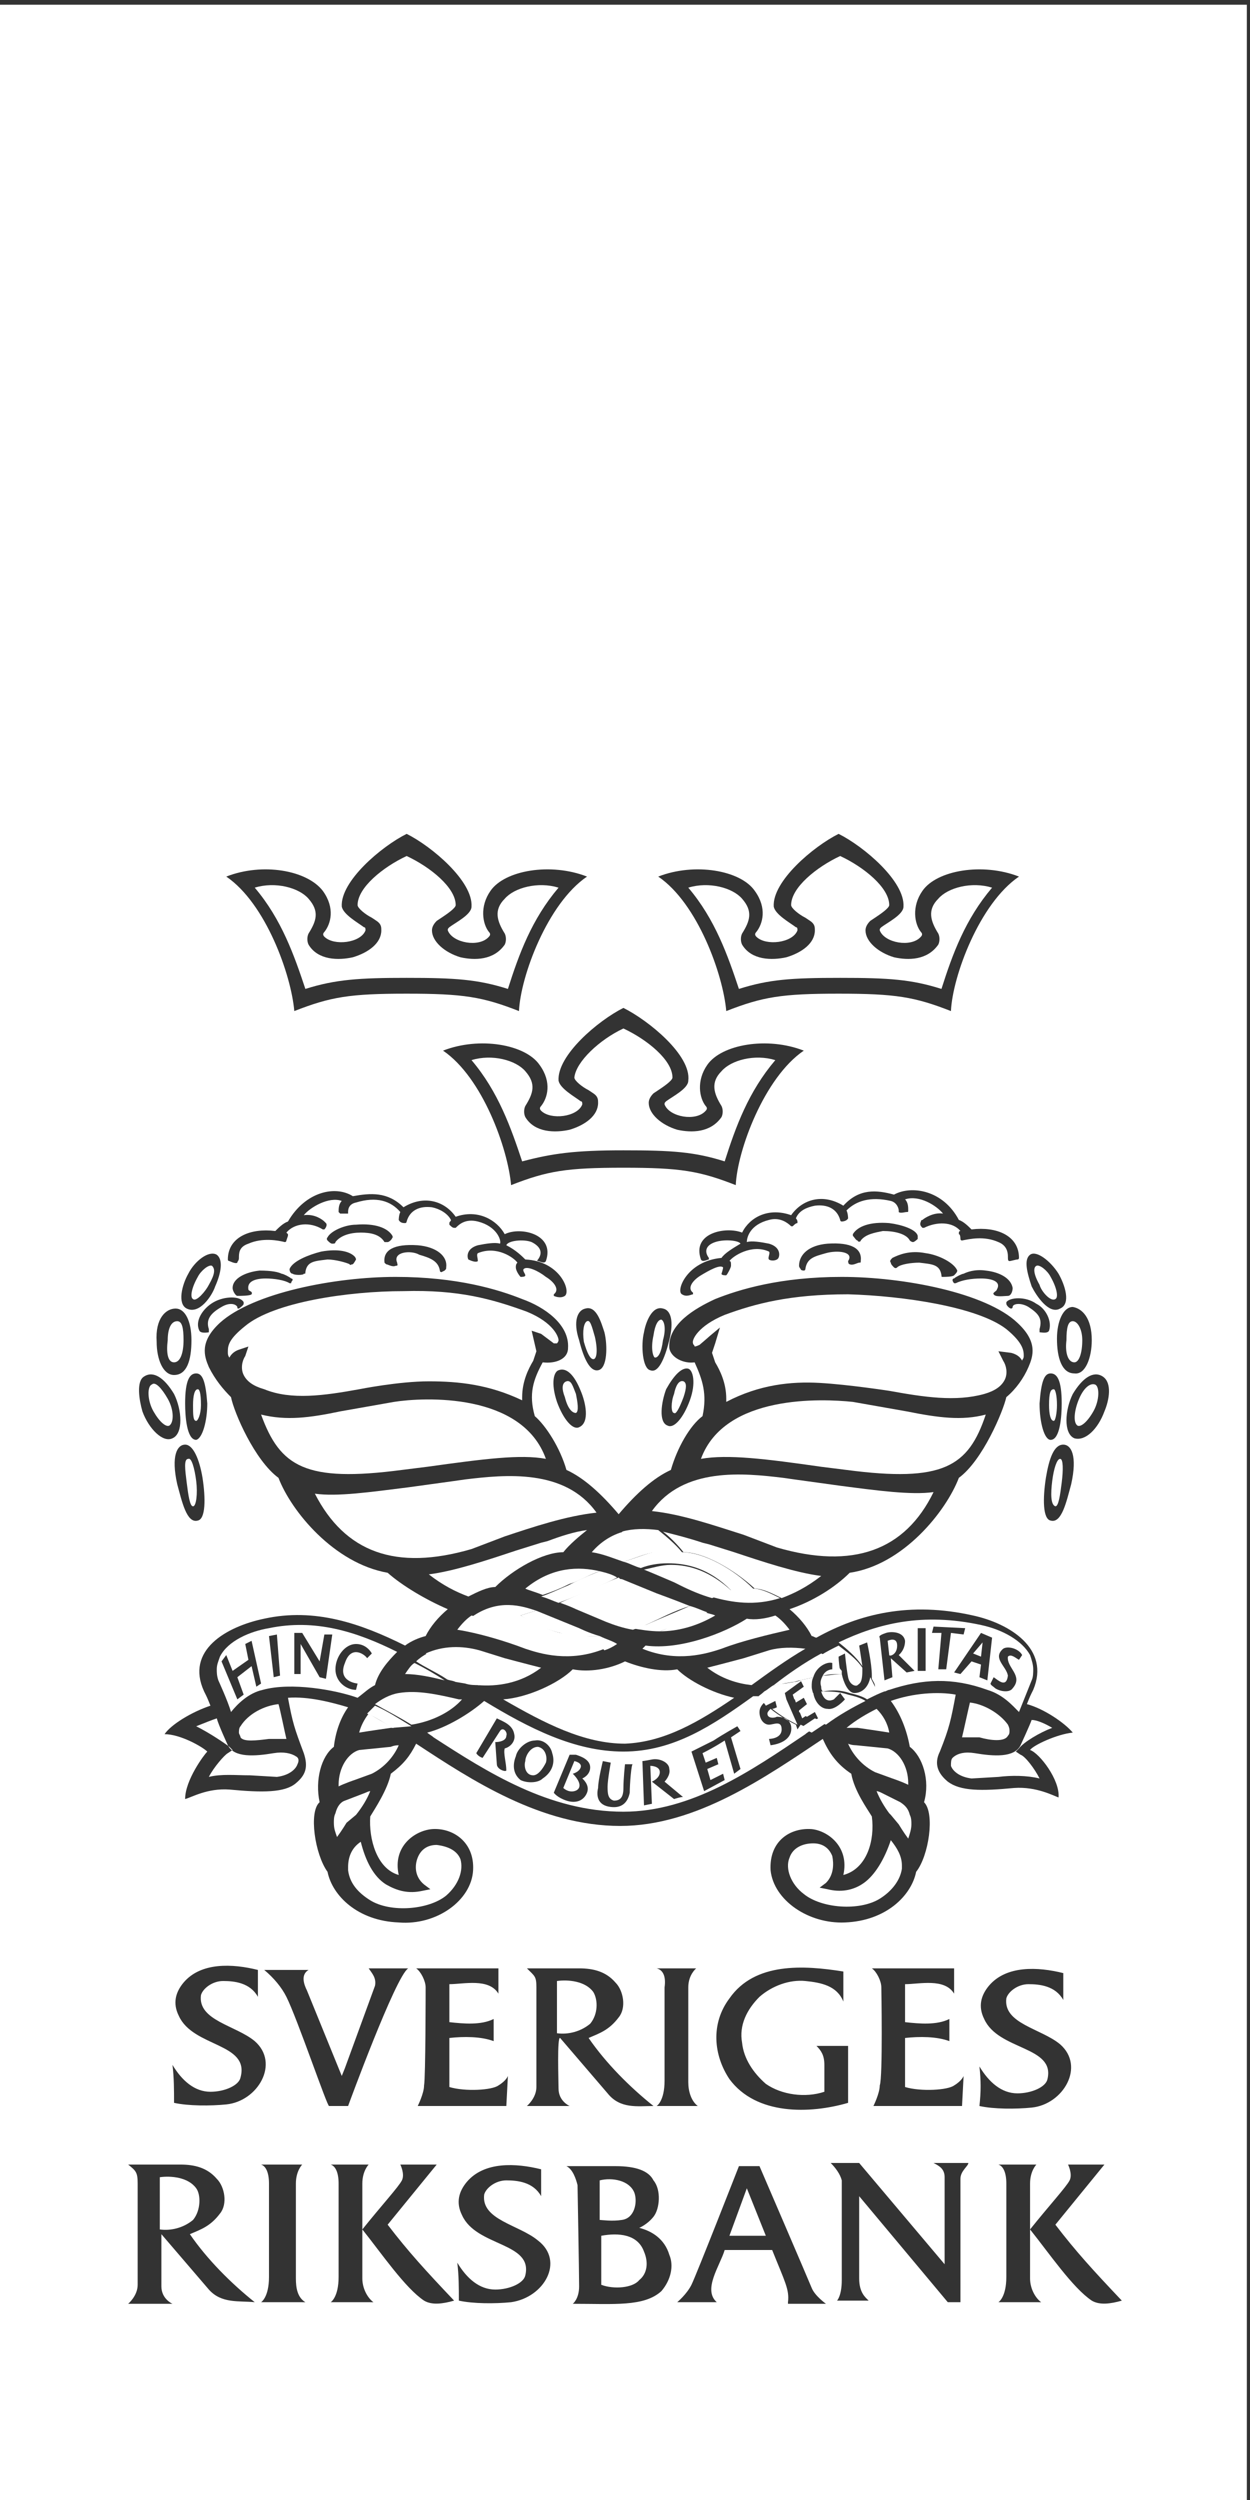 <svg version="1.1" id="Layer_1" xmlns:x="ns_extend;" xmlns:i="ns_ai;" xmlns:graph="ns_graphs;" xmlns="http://www.w3.org/2000/svg" xmlns:xlink="http://www.w3.org/1999/xlink" x="0px" y="0px" viewBox="0 0 79 158" style="enable-background:new 0 0 79 158;" xml:space="preserve">
 <rect x="0" y="0" width="79" height="158" fill="#333333" stroke="none"/>
 <style type="text/css">
  .st0{fill:#FFFFFF;}
 </style>
 <g>
  <path class="st0" d="M10.7,90.1c0.3-0.2,0.3-1-0.1-1.7c-0.4-0.7-0.8-1.1-1-0.9c-0.3,0.1-0.3,1,0.1,1.7
		C10.1,89.9,10.5,90.2,10.7,90.1z">
  </path>
  <path class="st0" d="M11,86.1c0.4,0,0.6-0.6,0.6-1.4c0-0.8-0.1-1.2-0.4-1.2c-0.4,0-0.6,0.5-0.6,1.2C10.5,85.5,10.6,86.1,11,86.1z">
  </path>
  <path class="st0" d="M37.5,85.9c0.2,0,0.3-0.5,0.1-1.4c-0.2-0.7-0.3-1.1-0.5-1c-0.2,0.1-0.3,0.6-0.2,1.3
		C37.1,85.5,37.3,85.9,37.5,85.9z">
  </path>
  <path class="st0" d="M66.7,95.2c0.2,0,0.3-0.7,0.4-1.5c0.1-0.8,0.1-1.5-0.1-1.5c-0.2,0-0.4,0.6-0.5,1.4
		C66.4,94.4,66.4,95.1,66.7,95.2z">
  </path>
  <path class="st0" d="M66.3,88.8c0,0.6,0.1,1,0.3,1c0.1,0,0.2-0.5,0.2-1c0-0.6-0.1-1-0.2-1C66.4,87.8,66.3,88,66.3,88.8z">
  </path>
  <path class="st0" d="M12.4,138.3c-0.5-0.7-1.6-0.8-2.3-0.7l0,3.3c0.7,0.1,1.5-0.1,2.1-0.6C12.7,139.7,12.7,138.7,12.4,138.3z">
  </path>
  <path class="st0" d="M13.2,81.2c0.4-0.7,0.4-1,0.2-1.2c-0.2-0.1-0.7,0.3-0.9,0.7c-0.4,0.7-0.5,1.3-0.3,1.4
		C12.4,82.3,13,81.6,13.2,81.2z">
  </path>
  <path class="st0" d="M37.5,125.9c-0.5-0.7-1.6-0.8-2.3-0.7l0,3.3c0.7,0.1,1.5-0.1,2.1-0.6C37.8,127.3,37.8,126.4,37.5,125.9z">
  </path>
  <path class="st0" d="M35.7,88.3c0.2,0.8,0.5,1,0.7,1c0.2-0.1,0.1-0.7,0-1.2c-0.2-0.5-0.3-0.9-0.6-0.8
		C35.5,87.4,35.5,87.8,35.7,88.3z">
  </path>
  <path class="st0" d="M12.2,88.8c0,0.6,0,1,0.2,1c0.1,0,0.3-0.4,0.3-1c0-0.8-0.1-1-0.2-1C12.3,87.8,12.2,88.2,12.2,88.8z">
  </path>
  <path class="st0" d="M67.9,86.1c0.3,0,0.5-0.6,0.5-1.4c0-0.7-0.3-1.2-0.6-1.2c-0.3,0-0.4,0.4-0.4,1.2
		C67.3,85.5,67.5,86.1,67.9,86.1z">
  </path>
  <path class="st0" d="M11.8,93.7c0.1,0.8,0.2,1.5,0.4,1.5c0.2,0,0.3-0.8,0.2-1.6c-0.1-0.8-0.3-1.5-0.5-1.4
		C11.6,92.2,11.7,92.9,11.8,93.7z">
  </path>
  <path class="st0" d="M41.8,83.4c-0.2,0-0.4,0.3-0.5,1c-0.2,0.9,0,1.4,0.1,1.4c0.2,0,0.4-0.3,0.5-1.1C42.1,84,42,83.5,41.8,83.4z">
  </path>
  <path class="st0" d="M66.7,82.1c0.2-0.1,0.1-0.7-0.3-1.4c-0.2-0.4-0.7-0.8-0.9-0.7c-0.2,0.1-0.2,0.5,0.2,1.2
		C65.8,81.6,66.4,82.3,66.7,82.1z">
  </path>
  <path class="st0" d="M0,0.3V158h78.8V0.3H0z M69.7,87c0.6,0.4,0.4,1.5,0.1,2.2c-0.4,1.1-1.2,1.9-1.9,1.7c-0.7-0.3-0.6-1.8-0.1-2.8
		C68.4,87.1,69.1,86.6,69.7,87z M66.9,113.6c-0.3-0.1-1.4-0.7-2.8-0.6c-2.1,0.2-3.4,0.2-4.2-0.4c-0.6-0.5-0.9-1.1-0.5-1.9
		c0.6-1.5,0.7-2,1-3.6c-1.1-0.2-2.7-0.1-4.1,0.4c0.6,0.8,1,1.8,1.2,2.9c0.8,0.6,1.3,2.1,0.9,3.5c0.7,0.7,0.3,3.4-0.5,4.4
		c-0.3,1.5-1.9,3.1-4.5,3.2c-2.3,0.1-4.5-1.4-4.7-3.3c-0.1-1.9,1.3-2.7,2.6-2.6c1,0.1,2.4,1.1,2,2.9c1.5-0.4,2-2.2,1.8-3.7
		c-0.3-0.5-1.1-1.6-1.3-2.7c-0.9-0.6-1.4-1.3-1.8-2.2c-3.6,2.4-8,5.5-12.8,5.5c-5,0-9.4-2.9-12.9-5.2c-0.4,0.8-0.8,1.3-1.6,1.9
		c-0.2,1-1,2.2-1.3,2.7c-0.1,1.4,0.4,3.3,1.8,3.7c-0.4-1.8,1-2.8,2.1-2.9c1.3-0.1,2.7,0.8,2.6,2.6c-0.1,1.9-2.3,3.5-4.7,3.3
		c-2.6-0.1-4.2-1.7-4.5-3.2c-0.8-1.1-1.2-3.8-0.5-4.4c-0.3-1.4,0.1-2.9,0.9-3.5c0.1-0.9,0.4-1.8,0.9-2.5c-1-0.3-2.5-0.7-3.8-0.6
		c0.3,1.6,0.4,1.9,1,3.5c0.3,0.9,0.1,1.4-0.5,1.9c-0.7,0.6-2.1,0.6-4.2,0.4c-1.4-0.1-2.4,0.5-2.8,0.6c0-1.2,1.2-2.8,1.4-3
		c-0.3-0.3-1.7-1.1-2.7-1.1c0.4-0.6,1.7-1.4,2.9-1.8c-0.2-0.5-0.2-0.5-0.4-0.9c-1.2-2.6,1.4-4.1,3.8-4.6c3.2-0.7,6.1,0.3,8.9,1.7
		c0.4-0.3,0.9-0.5,1.3-0.6c0.3-0.6,0.8-1.2,1.4-1.7c-1.4-0.6-2.9-1.5-3.8-2.3c-3.4-0.6-6.1-3.9-6.9-6c-1.5-1.1-2.8-4.1-3-5.1
		c-0.5-0.5-1-1.1-1.4-1.9c-0.3-0.7-0.6-1.6,0.7-2.8c2.1-1.9,7.3-2.9,11.1-2.9c3.9,0,6.5,0.8,8,1.4c1.4,0.5,3,1.6,2.9,3.1
		c0,0.7-0.8,1-1.6,0.9c-0.6,1.1-0.9,2-0.5,3.4c0.7,0.6,1.6,2,2,3.4c1.1,0.5,2.2,1.5,3.3,2.8c1.1-1.3,2.2-2.3,3.3-2.8
		c0.4-1.4,1.2-2.8,2-3.4c0.3-1.4,0-2.3-0.5-3.4c-0.7,0.1-1.5-0.3-1.6-0.9c-0.1-1.5,1.6-2.5,2.9-3.1c1.5-0.6,4.1-1.4,8-1.4
		c3.9,0,9.1,1,11.1,2.9c1.3,1.2,1,2.1,0.7,2.8c-0.3,0.7-0.8,1.4-1.4,1.9c-0.2,0.9-1.5,4-3,5.1c-0.8,2.1-3.5,5.5-6.9,6
		c-0.9,0.9-2.3,1.8-3.8,2.3c0.6,0.5,1.1,1.1,1.4,1.7c0.1,0,0.2,0.1,0.3,0.1c2.7-1.5,5.9-2.3,9.9-1.4c2.3,0.5,4.9,2.1,3.8,4.7
		c-0.2,0.4-0.2,0.4-0.4,0.9c1.1,0.3,2.4,1.2,2.9,1.8c-1,0.1-2.5,0.8-2.7,1.1C65.7,110.8,67,112.5,66.9,113.6z M55.7,125.6
		c0-0.4-0.3-1-0.6-1.2h5.2l0,1.6c-0.6-1-2.2-0.6-3.1-0.6v2.4c0.9,0.1,2,0.2,2.8-0.2l0,1.4c-0.8-0.3-1.9-0.3-2.8-0.2l0,3.1
		c1,0.3,2.7,0.2,3.1-0.1c0.5-0.3,0.6-0.6,0.6-0.6l-0.1,1.9h-5.6c0,0,0.4-0.8,0.4-1.3C55.8,131.3,55.7,125.6,55.7,125.6z M46.9,129.1
		c0.1,1,0.7,1.9,1.5,2.6c1,0.7,2.5,0.9,3.7,0.5l0-1.7c0-0.6-0.2-0.9-0.5-1.2h2v3.6c-2.4,0.7-5.8,0.8-7.5-1.5c-1-1.5-1.2-3.5,0-5.1
		c1.6-2.3,4.7-2.1,7.2-1.7v1.9c-0.4-1-1.4-1.2-2.4-1.3c-1-0.1-2.1,0.3-2.9,1C47.2,127,46.7,128,46.9,129.1z M41.5,124.4
		c0,0,2.5,0,2.5,0c0,0-0.5,0.4-0.5,1.2v6c0,0.6,0.2,1.2,0.6,1.5h-2.6c0,0,0.5-0.3,0.5-1.6c0-1,0-5.4,0-5.9
		C42.1,124.9,41.9,124.5,41.5,124.4z M35.3,132c0,0.8,0.7,1.1,0.7,1.1h-2.7c0,0,0.6-0.5,0.6-1.2v-6.3c0-0.7-0.1-0.7-0.6-1.2h3.3
		c0.9,0,1.7,0.2,2.3,0.9c0.5,0.5,0.7,1.6,0.2,2.2c-0.6,0.8-1.2,1-1.9,1.3c1.1,1.6,2.6,3.1,4.1,4.3c-1,0-2.1,0.2-2.9-0.8l-3-3.5
		C35.2,128.7,35.3,131.5,35.3,132z M26.9,125.6c0-0.4-0.3-1-0.6-1.2h5.2l0,1.6c-0.6-1-2.2-0.6-3.1-0.6v2.4c0.9,0.1,2,0.2,2.8-0.2
		l0,1.4c-0.8-0.3-1.9-0.3-2.8-0.2l0,3.1c1,0.3,2.7,0.2,3.1-0.1c0.5-0.3,0.6-0.6,0.6-0.6l-0.1,1.9h-5.6c0,0,0.4-0.8,0.4-1.3
		C26.9,131.3,26.9,125.6,26.9,125.6z M11.3,127.4c-0.4-0.8-0.2-1.5,0.3-2.1c1.1-1.3,3.1-1.2,4.7-0.8v1.7c-0.5-0.9-1.5-1-2.2-1
		c-0.7,0-1.3,0.5-1.4,0.9c-0.2,1.6,2.2,1.9,3.4,2.9c1.6,1.4,0.2,3.8-1.8,4c-1,0.1-2.4,0.1-3.3-0.1c0-0.8,0-1.6-0.1-2.4
		c0.6,1,1.4,1.7,2.4,1.7c0.9,0,1.8-0.4,1.9-0.9C15.8,129.1,12.2,129.4,11.3,127.4z M33.6,78.5c-0.5-0.2-1.5-0.1-1.6,0.2
		c0.6,0.3,1,0.7,1.2,0.9c2.2,0.1,2.9,2,2.5,2.3c-0.3,0.2-0.7,0-0.7,0c0,0,0-0.1,0-0.1c0.4-0.3,0-0.8-0.5-1.1
		c-0.5-0.4-1.2-0.7-1.4-0.5c-0.1,0.1,0.1,0.3,0.1,0.4c0,0.1-0.2,0.1-0.3,0.1c-0.1-0.1-0.3-0.4-0.3-0.6c0-0.1,0-0.2,0.1-0.3
		c-0.2-0.3-1.3-1.1-2.5-0.6c-0.1,0.1,0,0.3,0,0.5c-0.1,0.1-0.4,0-0.6-0.1c-0.1-0.2-0.1-0.7,0.6-0.9c0.5-0.1,1.1-0.2,1.4-0.1
		c0.1-0.2-0.2-1.1-1.4-1.4c-0.8-0.2-1.2,0.2-1.4,0.4c0,0-0.1,0-0.1,0c-0.1,0-0.2-0.1-0.3-0.2c0,0,0-0.1,0-0.1c0-0.1,0.1-0.1,0.1-0.2
		c-0.2-0.4-0.7-0.7-1.2-0.8c-0.8-0.1-1.4,0.2-1.6,0.9c0,0,0,0.1-0.1,0.1c-0.1,0-0.3,0-0.4-0.2c0,0,0-0.3,0.1-0.5
		c-0.6-0.7-1.5-1-2.8-0.6c-0.5,0.1-0.5,0.5-0.5,0.6c0,0,0,0.1,0,0.1c-0.1,0-0.4,0-0.5,0c0,0-0.1-0.1-0.1-0.1c0-0.2,0-0.5,0.2-0.7
		c-0.8-0.3-2,0.4-2.4,0.9c0.7-0.1,1.2,0.3,1.3,0.4c0,0,0.1,0.1,0.1,0.1c0.1,0.1,0,0.3-0.1,0.4c0,0-0.1,0-0.1,0
		c-0.8-0.5-1.8-0.4-2.3,0.2c0.1,0.1,0.1,0.1,0.1,0.1c0,0,0,0.1,0,0.1c0,0-0.1,0.3-0.1,0.3c0,0,0,0.1-0.1,0.1
		c-0.4-0.1-1.4-0.3-2.3,0.1c-0.6,0.2-0.6,0.6-0.6,0.9c0,0.2-0.1,0.2-0.1,0.3c-0.1,0.1-0.5-0.1-0.5-0.1c0,0-0.1,0-0.1-0.1
		c0-1.4,1.4-2,3-1.8c0.2-0.2,0.5-0.5,0.8-0.6c1.1-1.9,3-2.3,4.1-1.6c1.1-0.2,2.2-0.3,3.2,0.7c1.3-0.8,2.6-0.4,3.3,0.6
		c1.4-0.5,2.6,0.2,3.1,1.1c1-0.5,3.2,0,2.6,1.7c-0.1,0.2-0.4,0-0.5,0c0,0-0.1,0,0-0.1C34.3,79.2,34.2,78.8,33.6,78.5z M25.1,79.8
		c0,0.1,0.1,0.2-0.1,0.2c-0.2,0.1-0.5-0.1-0.6-0.1c0,0-0.1-0.1-0.1-0.1c-0.1-0.8,0.6-1.2,2.1-1.1c1.2,0.1,1.9,0.7,1.8,1.4
		c0,0.1,0,0.1-0.1,0.2c0,0-0.2,0.1-0.2,0.1c0,0-0.1,0-0.1-0.1c-0.1-0.6-0.6-0.8-1.3-1C26,79,24.8,79.1,25.1,79.8z M15.7,81.5
		c0,0.1,0.3,0.1,0.2,0.3c-0.1,0.1-0.7,0.1-0.9,0.1c-0.1,0-0.3-0.3-0.3-0.5c0-0.6,0.8-1,1.7-1.1c0.8,0,1.2,0.1,1.4,0.2
		c0.1,0,0.5,0.2,0.6,0.3c0.1,0,0.1,0.1,0.1,0.1c0,0-0.1,0.1-0.1,0.2c0,0,0,0-0.1,0c-0.3-0.2-1-0.3-1.5-0.3
		C16.1,80.8,15.6,81,15.7,81.5z M18.5,80.5c-0.1,0-0.2-0.1-0.2-0.3c0.2-0.5,1.2-0.9,2-1.1c1.1-0.2,1.8,0,2.1,0.3
		c0.1,0.1,0.1,0.2,0.1,0.2c0,0-0.1,0.2-0.2,0.3c-0.1,0-0.2,0.1-0.2,0c-0.2-0.1-0.9-0.3-1.4-0.3c-0.8,0.1-1.3,0.1-1.4,0.8
		c0,0.1,0,0.1-0.1,0.1C19.2,80.6,18.6,80.6,18.5,80.5z M21.2,78.5c0,0.1-0.1,0.1-0.2,0.1s-0.2-0.1-0.3-0.2c0,0-0.1-0.1,0-0.2
		c0.2-0.4,1.1-0.8,1.8-0.8c1.2-0.1,2,0.2,2.3,0.7c0,0.1,0.1,0.1,0,0.1c0,0.1-0.2,0.3-0.3,0.3c-0.1,0-0.2,0-0.2,0
		c-0.3-0.5-0.9-0.6-1.5-0.6C22.1,77.9,21.5,78.1,21.2,78.5z M15.4,82.3c0,0.1,0,0.1,0,0.1c0,0.1-0.3,0.3-0.3,0.3
		c-0.1,0-0.1,0-0.1-0.1c-0.1-0.2-0.5-0.3-1,0C13.3,83,13,83.4,13.2,84c0,0.1,0,0.1,0,0.2c0,0-0.5,0.1-0.6-0.1
		c-0.3-0.6,0.2-1.4,0.9-1.8C14.2,81.9,15.2,81.9,15.4,82.3z M13.1,88.7c0,1.1-0.3,2.2-0.7,2.3c-0.6,0-0.7-1.5-0.7-2.3
		c0-1.5,0.3-1.9,0.7-1.9C12.8,86.8,13,87.3,13.1,88.7z M12.8,93.4c0.2,1.3,0.2,2.6-0.3,2.7c-0.7,0.2-1-1.2-1.3-2.3
		c-0.4-1.8,0-2.5,0.5-2.5C12.2,91.3,12.6,92.2,12.8,93.4z M36.7,87.9c0.3,0.7,0.6,2-0.1,2.3c-0.4,0.2-1-0.5-1.4-1.6
		c-0.4-1.2-0.2-1.9,0.1-2C35.8,86.4,36.3,86.9,36.7,87.9z M37,82.7c0.7-0.2,1,0.9,1.2,1.5c0.2,0.8,0.2,2.3-0.4,2.4
		c-0.5,0.1-0.9-0.7-1.2-1.9C36.2,83.5,36.5,82.8,37,82.7z M42.3,84.7c-0.3,1.2-0.7,2.1-1.2,1.9c-0.5-0.1-0.6-1.6-0.4-2.4
		c0.1-0.6,0.5-1.7,1.2-1.5C42.4,82.8,42.6,83.5,42.3,84.7z M43.5,86.5c0.3,0.1,0.5,0.9,0.1,2c-0.4,1.1-1,1.8-1.4,1.6
		c-0.6-0.2-0.4-1.5-0.1-2.3C42.6,86.9,43.1,86.4,43.5,86.5z M45.2,78.5c-0.6,0.2-0.7,0.6-0.4,1c0,0,0,0.1,0,0.1
		c-0.1,0-0.4,0.2-0.5,0c-0.6-1.7,1.6-2.1,2.6-1.7c0.5-1,1.7-1.6,3.1-1.1c0.7-1,2-1.4,3.3-0.6c1-1.1,2.1-1,3.2-0.7
		c1.1-0.6,3.1-0.3,4.1,1.6c0.3,0.1,0.6,0.4,0.8,0.6c1.6-0.2,3,0.4,3,1.8c0,0,0,0.1-0.1,0.1c-0.1,0-0.4,0.1-0.5,0.1
		c-0.1,0-0.1-0.1-0.1-0.3c0-0.3-0.1-0.7-0.6-0.9c-0.9-0.4-1.8-0.2-2.3-0.1c0,0-0.1,0-0.1-0.1c0,0,0-0.3-0.1-0.3c0,0,0-0.1,0-0.1
		c0,0,0-0.1,0.1-0.1c-0.5-0.6-1.5-0.6-2.3-0.2c0,0-0.1,0-0.1,0c-0.1-0.1-0.2-0.2-0.1-0.4c0,0,0-0.1,0.1-0.1c0.1-0.1,0.7-0.5,1.3-0.4
		c-0.4-0.5-1.5-1.2-2.4-0.9c0.2,0.2,0.2,0.5,0.2,0.7c0,0.1,0,0.1-0.1,0.1c-0.1,0-0.4,0.1-0.5,0c0,0,0-0.1,0-0.1
		c0-0.1-0.1-0.5-0.5-0.6c-1.3-0.3-2.2,0-2.8,0.6c0.1,0.2,0.1,0.5,0.1,0.5c-0.1,0.2-0.4,0.2-0.4,0.2c0,0-0.1,0-0.1-0.1
		c-0.2-0.7-0.8-1-1.6-0.9c-0.5,0.1-1,0.3-1.2,0.8c0.1,0.1,0.1,0.2,0.1,0.2c0,0,0,0.1,0,0.1c-0.1,0-0.2,0.1-0.3,0.2
		c-0.1,0-0.1,0-0.1,0c-0.2-0.2-0.7-0.6-1.4-0.4c-1.2,0.3-1.4,1.1-1.4,1.4c0.3-0.1,0.9,0,1.4,0.1c0.7,0.2,0.7,0.7,0.6,0.9
		c-0.1,0.2-0.5,0.2-0.6,0.1c-0.1-0.1,0.1-0.4,0-0.5c-1.1-0.5-2.3,0.3-2.5,0.6c0.1,0,0.1,0.1,0.1,0.3c0,0.1-0.2,0.5-0.3,0.6
		c-0.1,0-0.3,0-0.3-0.1c0,0,0.1-0.3,0.1-0.4c-0.2-0.2-0.9,0.2-1.4,0.5c-0.5,0.3-0.9,0.8-0.5,1.1c0,0,0,0.1,0,0.1
		c-0.1,0-0.4,0.2-0.7,0c-0.4-0.2,0.3-2.1,2.5-2.3c0.2-0.3,0.7-0.6,1.2-0.9C46.7,78.4,45.8,78.3,45.2,78.5z M66.4,91
		c-0.4,0-0.7-1.1-0.7-2.3c0.1-1.4,0.3-1.9,0.7-1.9c0.4,0,0.7,0.4,0.7,1.9C67.1,89.5,67,91,66.4,91z M67.2,91.3
		c0.5,0,0.9,0.7,0.5,2.5c-0.3,1.1-0.6,2.5-1.3,2.3c-0.5-0.1-0.5-1.4-0.3-2.7C66.3,92.2,66.6,91.3,67.2,91.3z M66.3,84.1
		c-0.1,0.2-0.5,0.1-0.6,0.1c0,0,0-0.1,0-0.2c0.2-0.7-0.1-1-0.7-1.4c-0.5-0.3-1-0.2-1,0c0,0.1-0.1,0.1-0.1,0.1
		c-0.1,0-0.3-0.2-0.3-0.3c0,0,0-0.1,0-0.1c0.2-0.3,1.2-0.4,1.9,0.1C66.1,82.7,66.5,83.5,66.3,84.1z M62,80.8c-0.6,0-1.2,0.1-1.6,0.3
		c0,0-0.1,0-0.1,0c0,0-0.1-0.1-0.1-0.2c0,0,0-0.1,0.1-0.1c0.1-0.1,0.5-0.3,0.6-0.3c0.2-0.1,0.7-0.3,1.4-0.2c0.9,0.1,1.6,0.5,1.7,1.1
		c0,0.2-0.1,0.5-0.3,0.5c-0.2,0-0.8,0.1-0.9-0.1c-0.1-0.1,0.2-0.2,0.2-0.3C63.3,81,62.7,80.8,62,80.8z M52.2,79.2
		c-0.7,0.2-1.2,0.3-1.3,1c0,0,0,0.1-0.1,0.1c0,0-0.2,0-0.2-0.1c0,0-0.1-0.1-0.1-0.2c0-0.7,0.6-1.3,1.8-1.4c1.5-0.1,2.2,0.3,2.1,1.1
		c0,0.1,0,0.1-0.1,0.1c-0.1,0-0.4,0.2-0.6,0.1c-0.1,0-0.1-0.2-0.1-0.2C54,79.1,52.9,79,52.2,79.2z M54.4,78.4c0,0.1-0.2,0.1-0.2,0
		c-0.1,0-0.2-0.2-0.3-0.3c0,0,0-0.1,0-0.1c0.3-0.5,1.1-0.8,2.3-0.7c0.8,0.1,1.7,0.4,1.8,0.8c0,0.1,0,0.2,0,0.2c0,0-0.2,0.2-0.3,0.2
		c0,0-0.1,0-0.2-0.1c-0.2-0.4-0.9-0.6-1.7-0.6C55.3,77.9,54.7,78,54.4,78.4z M56.4,79.5c0.4-0.2,1.1-0.5,2.1-0.3
		c0.8,0.1,1.8,0.6,2,1.1c0,0.1-0.1,0.2-0.2,0.3c-0.1,0.1-0.6,0.1-0.7,0.1c-0.1,0-0.1,0-0.1-0.1c-0.1-0.7-0.6-0.7-1.4-0.8
		c-0.5,0-1.2,0.1-1.4,0.3c-0.1,0.1-0.2,0-0.2,0c-0.1-0.1-0.2-0.2-0.2-0.3C56.2,79.7,56.3,79.6,56.4,79.5z M69,84.7
		c0,1.1-0.4,2.2-1.1,2.1c-0.8,0-1.1-1-1.1-2.2c0-1.1,0.4-2,1-2C68.4,82.7,69,83.3,69,84.7z M65.1,79.3c0.4-0.3,1.3,0.4,1.8,1.2
		c0.4,0.7,0.8,1.9,0.1,2.2c-0.7,0.4-1.5-0.8-1.8-1.4C64.9,80.4,64.7,79.6,65.1,79.3z M47.7,56.3c0.8,1.1,0.5,2.1,0.1,2.6
		c-0.1,0.1-0.1,0.2,0,0.3c0.6,0.6,2.3,0.4,2.6-0.4c0-0.1,0-0.2-0.1-0.2c-0.4-0.3-1.3-0.8-1.4-1.3c-0.1-1.6,2.5-3.8,4.1-4.6
		c1.6,0.8,4.2,3,4.1,4.6c0,0.5-1,1-1.4,1.3c-0.1,0.1-0.1,0.1-0.1,0.2c0.3,0.8,2,1.1,2.6,0.4c0.1-0.1,0.1-0.2,0-0.3
		c-0.4-0.5-0.6-1.6,0.1-2.6c0.9-1.3,3.8-1.8,6.1-0.9c-2.5,1.7-4.2,6.3-4.3,8.5c-2.3-0.9-3.5-1.1-7.1-1.1c-3.6,0-4.8,0.2-7.1,1.1
		c-0.2-2.3-1.8-6.8-4.3-8.5C43.9,54.5,46.8,55,47.7,56.3z M43.5,68.3c0,0.5-1,1-1.4,1.3c-0.1,0.1-0.1,0.1-0.1,0.2
		c0.3,0.8,2,1.1,2.6,0.4c0.1-0.1,0.1-0.2,0-0.3c-0.4-0.5-0.6-1.6,0.1-2.6c0.9-1.3,3.8-1.8,6.1-0.9c-2.5,1.7-4.2,6.3-4.3,8.5
		c-2.3-0.9-3.5-1.1-7.1-1.1c-3.6,0-4.8,0.2-7.1,1.1c-0.2-2.3-1.8-6.8-4.3-8.5c2.3-0.9,5.2-0.4,6.1,0.9c0.8,1.1,0.5,2.1,0.1,2.6
		c-0.1,0.1-0.1,0.2,0,0.3c0.6,0.6,2.3,0.4,2.6-0.4c0-0.1,0-0.2-0.1-0.2c-0.4-0.3-1.3-0.8-1.4-1.3c-0.1-1.6,2.5-3.8,4.1-4.6
		C41,64.5,43.7,66.7,43.5,68.3z M20.4,56.3c0.8,1.1,0.5,2.1,0.1,2.6c-0.1,0.1-0.1,0.2,0,0.3c0.6,0.6,2.3,0.4,2.6-0.4
		c0-0.1,0-0.2-0.1-0.2c-0.4-0.3-1.3-0.8-1.4-1.3c-0.1-1.6,2.5-3.8,4.1-4.6c1.6,0.8,4.2,3,4.1,4.6c0,0.5-1,1-1.4,1.3
		c-0.1,0.1-0.1,0.1-0.1,0.2c0.3,0.8,2,1.1,2.6,0.4c0.1-0.1,0.1-0.2,0-0.3c-0.4-0.5-0.6-1.6,0.1-2.6c0.9-1.3,3.8-1.8,6.1-0.9
		c-2.5,1.7-4.2,6.3-4.3,8.5c-2.3-0.9-3.5-1.1-7.1-1.1c-3.6,0-4.8,0.2-7.1,1.1c-0.2-2.3-1.8-6.8-4.3-8.5C16.6,54.5,19.4,55,20.4,56.3
		z M11.9,80.5c0.4-0.8,1.3-1.5,1.8-1.2c0.4,0.3,0.3,1.1-0.1,2c-0.2,0.6-1,1.8-1.8,1.4C11.2,82.4,11.5,81.2,11.9,80.5z M11.1,82.7
		c0.6,0,1,0.8,1,2c0,1.3-0.3,2.2-1.1,2.2c-0.7,0-1.1-1-1.1-2.1C9.8,83.3,10.5,82.7,11.1,82.7z M9.1,87c0.6-0.4,1.3,0.1,1.9,1.1
		c0.5,1,0.6,2.5-0.1,2.8c-0.6,0.3-1.5-0.6-1.9-1.7C8.8,88.5,8.6,87.3,9.1,87z M13.2,144.7l-3-3.5c0,0,0,2.8,0,3.3
		c0,0.8,0.7,1.1,0.7,1.1H8.1c0,0,0.6-0.5,0.6-1.2V138c0-0.7-0.1-0.8-0.6-1.2h3.3c0.9,0,1.7,0.2,2.3,0.9c0.5,0.5,0.7,1.6,0.2,2.2
		c-0.6,0.8-1.2,1-1.9,1.3c1.1,1.6,2.6,3.1,4.1,4.3C15.1,145.4,14,145.6,13.2,144.7z M16.5,145.5c0,0,0.5-0.3,0.5-1.6v-5.9
		c0-0.7-0.2-1.1-0.5-1.2c0,0,2.6,0,2.6,0c0,0-0.4,0.4-0.4,1.2v6c0,0.6,0.1,1.2,0.6,1.5H16.5z M18.1,126.2c-0.3-0.6-0.8-1.2-1.4-1.7
		h2.8c-0.5,0.3-0.3,0.9-0.1,1.3l2.2,5.4l0.2-0.5l1.9-5.2c0.1-0.5-0.2-0.8-0.4-1.1h2.5c-0.8,0.5-3.8,8.7-3.8,8.7l-1.2,0
		C20.7,133.2,18.8,127.6,18.1,126.2z M20.9,145.5c0,0,0.5-0.3,0.5-1.6c0-1,0-5.4,0-5.9c0-0.7-0.2-1.1-0.5-1.2c0,0,2.4,0,2.4,0
		c0,0-0.4,0.4-0.4,1.2v6c0,0.6,0.3,1.2,0.7,1.5H20.9z M26.8,145.4c-1.2-0.8-2.7-3-3.9-4.5c1.2-1.5,2.3-2.7,2.5-3.1
		c0.2-0.4-0.1-1-0.1-1l2.3,0l-3.1,3.8c1.3,1.7,2.4,2.9,4.2,4.8C28,145.6,27.3,145.7,26.8,145.4z M32.3,145.5c-1,0.1-2.4,0.1-3.3-0.1
		c0-0.8,0-1.6-0.1-2.4c0.6,1,1.4,1.7,2.4,1.7c0.9,0,1.8-0.4,1.9-0.9c0.5-2.1-3.1-1.8-4-3.8c-0.4-0.8-0.2-1.5,0.3-2.1
		c1.1-1.3,3.1-1.2,4.7-0.8v1.7c-0.5-0.9-1.5-1-2.2-1c-0.7,0-1.3,0.5-1.4,0.9c-0.2,1.6,2.2,1.9,3.4,2.9
		C35.7,142.9,34.4,145.2,32.3,145.5z M41.8,144.8c-1.1,1-3,0.8-5.6,0.8c0,0,0.4-0.3,0.4-1.1c0-0.8-0.1-6.4-0.1-6.4
		c-0.1-0.4-0.3-1-0.7-1.2c1,0,3.1,0,3.1,0c1.3,0,2.1,0.3,2.4,0.9c0.5,0.6,0.4,1.8,0,2.3c-0.4,0.5-0.9,0.7-0.9,0.7
		c0.8,0.2,1.6,0.7,1.9,1.7C42.6,143.2,42.4,144.1,41.8,144.8z M49.8,145.5c0.1-0.8-0.2-1.3-1-3.3h-3c-0.3,1-1.4,2.5-0.5,3.3h-2.5
		c0,0,0.6-0.5,0.9-1.1c0.3-0.6,3-7.5,3-7.5H48c0,0,3.1,7.2,3.3,7.7c0.2,0.5,0.9,1,0.9,1H49.8z M60.7,137.7c0,0.6,0,7.8,0,7.8h-0.8
		l-5.6-6.7v5.2c0,0.9,0.4,1.2,0.6,1.4l-2,0c0,0,0.3-0.3,0.3-1.3c0-1,0-6.3,0-6.3c-0.1-0.4-0.4-0.8-0.7-1.1h0.1l1.7,0l5.4,6.4
		c0,0,0-3.7,0-5.5c0-0.5-0.3-0.7-0.7-0.9h2.2C61.2,136.9,60.7,137.2,60.7,137.7z M61.9,130.6c0.6,1,1.4,1.7,2.4,1.7
		c0.9,0,1.8-0.4,1.9-0.9c0.5-2.1-3.1-1.8-4-3.8c-0.4-0.8-0.2-1.5,0.3-2.1c1.1-1.3,3.1-1.2,4.7-0.8v1.7c-0.5-0.9-1.5-1-2.2-1
		c-0.7,0-1.3,0.5-1.4,0.9c-0.2,1.6,2.2,1.9,3.4,2.9c1.6,1.4,0.2,3.8-1.8,4c-1,0.1-2.4,0.1-3.3-0.1C62,132.2,62,131.5,61.9,130.6z
		 M63.1,145.5c0,0,0.5-0.3,0.5-1.6c0-1,0-5.4,0-5.9c0-0.7-0.2-1.1-0.5-1.2c0,0,2.4,0,2.4,0c0,0-0.4,0.4-0.4,1.2v6
		c0,0.6,0.3,1.2,0.7,1.5H63.1z M69,145.4c-1.2-0.8-2.7-3-3.9-4.5c1.2-1.5,2.3-2.7,2.5-3.1c0.2-0.4-0.1-1-0.1-1l2.3,0l-3.1,3.8
		c1.3,1.7,2.4,2.9,4.2,4.8C70.2,145.6,69.5,145.7,69,145.4z">
  </path>
  <path class="st0" d="M43.2,88.3c0.2-0.6,0.2-0.9,0-1c-0.3-0.1-0.5,0.3-0.6,0.8c-0.2,0.5-0.2,1.2,0,1.2
		C42.7,89.4,42.9,89.1,43.2,88.3z">
  </path>
  <path class="st0" d="M46.4,107.3c-1.4-0.3-2.9-1.1-3.6-1.8c-1,0.2-2.3-0.1-3.3-0.5c-1,0.5-2.3,0.7-3.3,0.5
		c-0.9,0.9-2.9,1.8-4.4,1.9c2.6,1.5,5.1,2.8,7.7,2.8C42,110.1,44.2,108.8,46.4,107.3z">
  </path>
  <path class="st0" d="M38,141.3l0,3.1c0.8,0.3,2,0.2,2.4-0.3c0.5-0.4,0.6-1.1,0.3-1.8C40.3,141.2,39.1,141.1,38,141.3z">
  </path>
  <path class="st0" d="M68.1,90.1c0.2,0.1,0.6-0.2,1-0.9c0.4-0.7,0.4-1.6,0.1-1.7c-0.3-0.1-0.7,0.2-1,0.9
		C67.9,89.1,67.8,89.9,68.1,90.1z">
  </path>
  <polygon class="st0" points="46.1,141.3 48.4,141.3 47.2,138.3 	">
  </polygon>
  <path class="st0" d="M39.3,140.3c0.8-0.1,1-1.1,0.8-1.7c-0.3-0.8-1.4-1-2.2-0.8v2.5C38,140.3,38.7,140.4,39.3,140.3z">
  </path>
  <path class="st0" d="M22.7,87.8c0,0,2.5-0.5,4.4-0.5c1.9,0,3.8,0.2,5.9,1.2c0-0.1,0-0.2,0-0.2c0-1,0.4-1.8,0.7-2.3l0.1-0.3l0.1-0.3
		l-0.3-1.3l0.6,0.2l0.8,0.6c0,0,0.1,0,0.2,0c0,0,0.1-0.1,0.1-0.2c0-0.2-0.3-1.1-2-1.8c-2.2-0.8-4.3-1.4-7.8-1.3
		c-3.5,0-8.2,0.7-10,2.2c-1,0.8-1.1,1.2-1.1,1.6c0,0,0,0.1,0,0.1c0,0.2,0.1,0.3,0.1,0.3c0.1-0.2,0.3-0.4,0.6-0.5l0.6-0.2l-0.2,0.6
		c-0.2,0.3-0.3,0.8-0.1,1.2c0.2,0.4,0.6,0.7,1.3,0.9C18.4,88.5,20.5,88.2,22.7,87.8z">
  </path>
  <path class="st0" d="M25.4,92.9l1.6-0.2c3.6-0.5,5.9-0.8,7.5-0.5c-1.5-4.2-7.7-3.9-9.6-3.6l-3.4,0.6c-1.9,0.4-3.4,0.6-5,0.2
		C17.7,92.7,19.3,93.7,25.4,92.9z">
  </path>
  <path class="st0" d="M31.9,97.1c1.8-0.6,3.9-1.3,5.8-1.5c-2-2.8-5.8-2.4-8.3-2.1l-0.7,0.1l-2.9,0.4c-2.4,0.3-4.5,0.6-5.9,0.4
		c1.9,3.7,5.1,4.9,9.9,3.5L31.9,97.1z">
  </path>
  <path class="st0" d="M35.6,98.1c0.4-0.5,1-1,1.5-1.4c-0.8,0.1-1.7,0.4-2.5,0.7l-0.4,0.1l-1.6,0.5c-1.8,0.6-3.9,1.3-5.5,1.5
		c0.9,0.7,1.7,1.1,2.5,1.4c0.6-0.3,1.2-0.6,1.7-0.6C32.4,99.2,34.3,98.1,35.6,98.1z">
  </path>
  <path class="st0" d="M47.2,102.3c-1.4,0.9-4.2,2-6.4,1.7c-0.1,0.1-0.1,0.1-0.2,0.2c2.2,0.9,4.1,0.3,5,0c1.3-0.5,3-0.9,4.3-1.2
		c-0.3-0.4-0.6-0.7-0.9-0.9C48.4,102.3,47.7,102.4,47.2,102.3z">
  </path>
  <path class="st0" d="M48.6,104.3l-1.6,0.5c0,0-1.5,0.4-2.3,0.6c0.9,0.7,1.9,1,2.8,1.1c1.1-0.8,2.2-1.6,3.4-2.3
		C50.1,104.1,49.3,104.1,48.6,104.3z">
  </path>
  <path class="st0" d="M54.2,109.2c0,0,1.4,0.2,2,0.3c-0.1-0.6-0.4-1.1-0.8-1.5c-0.6,0.3-1.3,0.7-1.9,1.2L54.2,109.2z">
  </path>
  <path class="st0" d="M54.1,110.3c0,0-0.3,0-0.5-0.1c0.3,0.7,0.9,1.4,1.7,1.8l1.1,0.4c0,0,0.6,0.2,1,0.4c0,0,0-0.1,0-0.1
		c0-1.1-0.6-2-1.3-2.2L54.1,110.3z">
  </path>
  <path class="st0" d="M55.7,113.3c0,0-0.2-0.1-0.3-0.1c0.2,0.5,0.5,1,0.8,1.4l0.1,0.1l0.5,0.6c0,0,0.3,0.5,0.6,0.9
		c0.1-0.3,0.2-0.6,0.2-0.9c0-0.2,0-0.4-0.1-0.6c-0.1-0.4-0.3-0.6-0.6-0.8L55.7,113.3z">
  </path>
  <path class="st0" d="M54.6,119c-0.7,0.5-1.5,0.6-2.3,0.4l-0.5-0.1l0.4-0.3c0.5-0.5,0.5-1.2,0.4-1.7c-0.2-0.5-0.6-0.8-1.2-0.8
		c-0.7,0-1.3,0.3-1.5,0.9c-0.3,0.7,0.1,1.7,0.9,2.3c1.1,0.9,3.5,1.1,4.8,0.3c0.8-0.5,1.3-1.2,1.4-1.9c0-0.1,0-0.1,0-0.2
		c0-0.6-0.3-1.1-0.7-1.6C55.9,117.5,55.3,118.5,54.6,119z">
  </path>
  <path class="st0" d="M54.5,105.3c-0.1-0.7-0.2-1.3-0.2-1.3l0.5-0.2c0,0,0.3,1.3,0.3,2.1c0,0.1,0,0.2,0,0.2c0.1,0.2,0.2,0.3,0.2,0.5
		c0.2,0.1,0.4,0.2,0.6,0.3c0.1,0,0.2-0.1,0.3-0.1c2.1-0.7,4-0.8,6.2,0c1,0.3,1.6,1,2,1.4c0.2-0.5,0.8-2,0.8-2
		c0.1-0.2,0.1-0.5,0.1-0.7c0-0.3-0.1-0.6-0.2-0.9c-0.5-0.9-1.7-1.6-3.1-1.9c-3.7-0.8-6.5-0.1-9,1.1
		C53.5,104.2,54.1,104.7,54.5,105.3z M62.8,106c0.3,0.2,0.8,0.7,0.9-0.1c-0.1-0.6-1-1.1-0.3-1.7c0.3-0.2,1,0,1.2,0.4l-0.2,0.3
		c-0.2-0.1-0.5-0.4-0.7-0.2c-0.1,0.7,1,1.2,0.3,2c-0.2,0.3-0.8,0.2-1.1,0c-0.1-0.1-0.3-0.2-0.3-0.3C62.7,106.2,62.8,106,62.8,106z
		 M62,103.2l0.7,0.3l-0.3,2.7l-0.5-0.2l0.1-0.8l-0.6-0.2l-0.7,0.8l-0.4-0.1L62,103.2z M59,102.8l2,0.1l-0.1,0.4l-0.8-0.1l-0.3,2.3
		l-0.5,0l0.2-2.3l-0.6,0L59,102.8z M58,102.9l0.5,0l0,2.7l-0.5,0V102.9z M56,103.2c0.3-0.1,1.1-0.1,1.2,0.5c0,0.6-0.4,0.9-0.4,0.9
		l1,1l-0.5,0.1l-1-0.9l0.1,1.2l-0.5,0.2l-0.3-2.7C55.5,103.4,55.7,103.3,56,103.2z">
  </path>
  <path class="st0" d="M50.4,109.3l-0.1-0.3c-0.6-0.3-1.1-0.6-1.6-1c-0.1,0.1-0.2,0.2-0.2,0.3c0,0.3,0.4,0.3,0.6,0.2
		c0.1,0,0.8,0,0.9,0.6c0.1,0.7-0.5,1.1-1.3,1.2l-0.1-0.4c0,0,0.8,0,0.8-0.6c0-0.6-0.5-0.3-0.8-0.3c-0.3,0-0.6-0.3-0.6-0.8
		c0-0.3,0.2-0.5,0.3-0.6c-0.2-0.1-0.3-0.3-0.4-0.4c-0.1,0-0.2,0-0.3,0c-2.5,1.8-5,3.5-8.2,3.5c-3.1,0-6-1.5-8.8-3.2
		c-0.9,0.8-2.4,1.7-3.6,2c0.1,0.1,0.3,0.2,0.4,0.3c3.4,2.2,7.3,4.7,12,4.7c4.3,0,8.1-2.6,11.5-4.9c0.1-0.1,0.3-0.2,0.4-0.3
		c-0.2-0.1-0.5-0.2-0.7-0.3L50.4,109.3z M32,111.9c-0.1,0.1-0.6-0.1-0.6-0.4l-0.1-1.4c0.3,0,0.7-0.1,0.7-0.4
		c0.1-0.2-0.2-0.6-0.4-0.3l-1.1,1.7c-0.3-0.1-0.4-0.3-0.4-0.3l1.3-2.2c0.4,0.2,1,0.4,1.1,1c0.1,0.4-0.2,0.8-0.6,0.9
		C31.8,110.8,32,111.4,32,111.9z M34.3,112.4c-0.3,0.3-1,0.3-1.4,0.1c-0.5-0.4-0.5-1-0.3-1.5c0.1-0.5,0.7-1,1.2-1
		c0.5-0.1,1,0.3,1.1,0.8C35.1,111.4,34.9,112,34.3,112.4z M37.1,113.3c-0.2,0.5-0.7,0.7-1.3,0.5c-0.6-0.2-0.8-0.5-0.8-0.5l1-2.4
		c0,0,0.1,0,0.4,0c0.3,0.1,0.9,0.3,0.9,0.8c0,0.5-0.5,0.7-0.5,0.7S37.3,112.8,37.1,113.3z M39.8,113.3c-0.1,0.5-0.4,1-1.2,0.9
		c-0.9-0.1-0.9-0.8-0.8-1.2c0-0.5,0.3-1.7,0.3-1.7l0.5,0.1c0,0-0.2,1.1-0.2,1.5c0,0.4,0,0.8,0.4,0.9c0.4,0,0.6-0.2,0.6-0.8
		c0-0.6,0.1-1.5,0.1-1.5l0.5,0C39.9,111.4,39.8,112.8,39.8,113.3z M42.6,113.7c0,0-1.4-1.1-1.4-1.1s0.5-0.2,0.5-0.6
		c0-0.4-0.6-0.4-0.6-0.4l0.1,2.4l-0.5,0.1l-0.1-2.8c0,0,0.1,0,0.6-0.1c0.5-0.1,1.1,0.2,1.1,0.6c0.1,0.4-0.3,0.8-0.3,0.8l1.2,1
		C43.2,113.5,42.6,113.7,42.6,113.7z M46.4,112.1l-0.6-2.1c0,0-0.6,0.4-1.4,0.8l0.2,0.6l0.7-0.3l0.1,0.4l-0.7,0.3l0.2,0.7l0.8-0.4
		l0.1,0.4l-1.3,0.7l-0.8-2.5c0,0,0.8-0.4,1.4-0.7c0.6-0.4,1.5-0.9,1.5-0.9l0.2,0.3l-0.6,0.4l0.6,2L46.4,112.1z">
  </path>
  <polygon class="st0" points="62.1,103.8 61.5,104.5 62,104.7 	">
  </polygon>
  <path class="st0" d="M56.7,104c0-0.6-0.6-0.3-0.6-0.3l0.1,0.9C56.2,104.7,56.7,104.6,56.7,104z">
  </path>
  <path class="st0" d="M23.7,106.5c0.2-0.8,0.8-1.5,1.4-2.1c-2.6-1.3-5.2-2.1-8.1-1.5c-1.2,0.2-2.6,0.8-3.1,1.8
		c-0.1,0.3-0.2,0.5-0.2,0.8c0,0.2,0,0.4,0.1,0.7c0,0,0.6,1.3,0.8,2c0.4-0.5,1.1-1.2,2-1.4c1.8-0.5,4.6,0,6,0.5c0,0,0,0,0,0
		C23,107,23.3,106.7,23.7,106.5z M16.2,106.6l-0.3-1.3l-0.9,0.7l0.4,1.1l-0.4,0.3L14,105l0.3-0.4l0.4,1l1-0.7l-0.2-1l0.4-0.2
		l0.6,2.7L16.2,106.6z M17.3,106l-0.3-2.6l0.5-0.1l0.2,2.6L17.3,106z M20.6,106.1l-0.4-0.1l-1.2-2.1v1.9l-0.4,0v-2.6l0.5,0l1.1,1.8
		l0.3-1.7l0.5,0L20.6,106.1z M22.6,106.4l-0.1,0.4c-0.6,0-1.3-0.5-1.3-1.3c0-0.8,0.6-1.6,1.3-1.6c0.7,0,1,0.6,1,0.6l-0.3,0.3
		c-0.1-0.2-1-0.9-1.4,0.3C21.3,106.3,22.6,106.4,22.6,106.4z">
  </path>
  <path class="st0" d="M34,110.4c-0.5,0-0.8,0.6-0.8,0.9c-0.1,0.3,0,0.9,0.5,0.9c0.3,0,0.6-0.4,0.8-0.8
		C34.6,111.1,34.5,110.5,34,110.4z">
  </path>
  <path class="st0" d="M36.3,111.3l-0.7,1.7c0,0,0.3,0.3,0.7,0.2c0.4-0.1,0.5-0.5-0.1-1.1c0,0,0.4-0.1,0.5-0.4
		C36.8,111.4,36.3,111.3,36.3,111.3z">
  </path>
  <path class="st0" d="M51,108.4c-0.2-0.1-0.3-0.2-0.5-0.3l0.2,0.5L51,108.4z">
  </path>
  <path class="st0" d="M51.4,106c-0.3,0.1-0.5,0.1-0.8,0.2l0.2,0.4l-0.7,0.5l0.1,0.3c0.4-0.1,0.8-0.2,1.2-0.3c0-0.1-0.1-0.3-0.1-0.5
		C51.3,106.4,51.3,106.2,51.4,106z">
  </path>
  <path class="st0" d="M53.1,105.6c-0.1-0.5-0.1-0.9-0.1-0.9l0.4-0.2c0,0,0.1,1,0.2,1.5c0.1,0.5,0.5,0.6,0.6,0.5
		c0.1-0.1,0.3-0.1,0.3-0.9c0-0.1,0-0.1,0-0.2c-0.4-0.6-1-1-1.5-1.4c-0.4,0.2-0.8,0.4-1.1,0.6C52.3,104.7,52.8,105.1,53.1,105.6z">
  </path>
  <path class="st0" d="M55,106c-0.1,0.6-0.5,1-1,1c-0.4,0-0.7-0.7-0.8-1.2c-0.4,0-0.8,0.1-1.2,0.1c-0.1,0.2-0.2,0.4-0.1,0.7
		c0,0.1,0,0.2,0.1,0.3c0.6-0.1,1.1-0.1,1.7,0.1c0.4,0.1,0.8,0.2,1.1,0.4c0.4-0.2,0.8-0.4,1.1-0.5c-0.2-0.1-0.4-0.3-0.6-0.3
		C55.2,106.4,55.1,106.2,55,106z">
  </path>
  <path class="st0" d="M49.7,107.4C49.7,107.4,49.7,107.4,49.7,107.4l-0.1-0.4l1.1-0.8c-0.2,0-0.3,0.1-0.5,0.1l-0.6,0.1
		c-0.2,0-0.4,0.1-0.7,0.1c-0.2,0.1-0.4,0.3-0.6,0.4c-0.2,0.2-0.4,0.3-0.6,0.5c0.1,0,0.2,0,0.3,0c0.1,0.1,0.3,0.2,0.4,0.4
		c0.2-0.1,0.4-0.2,0.6-0.3l0.1,0.4c0,0-0.2,0.1-0.3,0.1c0.5,0.4,1,0.7,1.6,1L49.7,107.4C49.7,107.4,49.7,107.4,49.7,107.4z">
  </path>
  <path class="st0" d="M50.6,109.2c0.2,0.1,0.5,0.2,0.7,0.3c0.3-0.2,0.6-0.4,0.9-0.6c-0.2-0.1-0.5-0.2-0.7-0.3L50.6,109.2z">
  </path>
  <path class="st0" d="M49.5,106.4l0.6-0.1c0.2,0,0.3-0.1,0.5-0.1l0,0l0,0c0.3-0.1,0.5-0.1,0.8-0.2c0.2-0.7,0.9-1,1.2-0.9l0,0.4
		c0,0-0.4,0-0.6,0.4c0.4-0.1,0.8-0.1,1.2-0.1c0-0.1,0-0.1,0-0.2c0,0,0,0,0,0c-0.4-0.5-0.8-0.9-1.3-1.1c-1.1,0.6-2.1,1.3-3,2
		C49,106.5,49.3,106.5,49.5,106.4z">
  </path>
  <path class="st0" d="M49.7,107.4L49.7,107.4C49.7,107.4,49.7,107.4,49.7,107.4C49.7,107.4,49.7,107.4,49.7,107.4z">
  </path>
  <path class="st0" d="M51.9,106.9c0.2,0.7,0.6,0.6,0.8,0.5c0.2-0.2,0.4-0.4,0.4-0.4l0.3,0.4c0,0-0.6,0.7-1.1,0.6
		c-0.4,0-0.8-0.4-0.9-1c-0.4,0.1-0.8,0.2-1.2,0.3l0.1,0.3l0.5-0.3l0.2,0.4l-0.5,0.4l0,0.1c0.2,0.1,0.3,0.2,0.5,0.3l0.5-0.3l0.2,0.4
		l-0.2,0.1c0.2,0.1,0.5,0.2,0.7,0.3c0.8-0.6,1.7-1.1,2.5-1.5c-0.3-0.2-0.7-0.3-1.1-0.4C53,106.9,52.5,106.9,51.9,106.9z">
  </path>
  <path class="st0" d="M63.7,109.7c0.1-0.1,0.1-0.2,0.1-0.3c0-0.1,0-0.2-0.1-0.4c-0.5-0.7-1.5-1.3-2.4-1.4c-0.1,0.4-0.4,1.8-0.5,2.2
		c0.4,0,1.1,0,1.1,0C62.6,110,63.5,110.1,63.7,109.7z">
  </path>
  <path class="st0" d="M45.2,84.9L45,85.5c0,0,0.1,0.3,0.1,0.3c0,0,0.1,0.3,0.1,0.3c0.3,0.5,0.7,1.3,0.7,2.3c0,0.1,0,0.2,0,0.2
		c2.1-1.1,4.1-1.3,5.9-1.2c1.8,0.1,4.4,0.5,4.4,0.5c2.2,0.4,4.2,0.7,6,0.2c0.7-0.2,1.1-0.5,1.3-0.9c0.2-0.4,0.1-0.9-0.1-1.2
		l-0.3-0.6l0.8,0.1c0.4,0.1,0.6,0.3,0.7,0.5c0-0.1,0.1-0.1,0.1-0.3c0-0.3,0-0.8-1.1-1.7c-1.8-1.4-6.5-2.1-10-2.2
		c-3.7,0-5.9,0.6-7.8,1.3c-1.7,0.7-2.1,1.6-2,1.8c0,0.1,0.1,0.1,0.1,0.2c0,0,0.1,0,0.3-0.1c-0.1,0.1,0.7-0.6,0.7-0.6l0.6-0.5
		L45.2,84.9z">
  </path>
  <path class="st0" d="M51.9,92.7l1.6,0.2c6.1,0.8,7.7-0.2,8.8-3.5c-1.5,0.4-3,0.2-5-0.2l-3.4-0.6c-1.9-0.2-8.1-0.5-9.6,3.6
		C46,91.9,48.4,92.2,51.9,92.7z">
  </path>
  <path class="st0" d="M49.1,97.8c4.8,1.4,8.1,0.2,9.9-3.5c-1.4,0.2-3.6-0.1-5.9-0.4l-2.9-0.4l-0.7-0.1c-2.5-0.3-6.3-0.7-8.3,2.1
		c1.9,0.2,3.9,0.9,5.8,1.5L49.1,97.8z">
  </path>
  <path class="st0" d="M43.2,98.1c1.3,0,3.2,1.1,4.5,2.3c0.5,0,1.1,0.3,1.7,0.6c0.8-0.3,1.6-0.7,2.5-1.4c-1.6-0.2-3.7-0.9-5.5-1.5
		l-1.6-0.5l-0.4-0.1c-0.9-0.3-1.7-0.5-2.5-0.7C42.3,97.1,42.8,97.6,43.2,98.1z">
  </path>
  <path class="st0" d="M39.4,98.7c0.4,0.1,0.7,0.3,1.1,0.4c0.5-0.2,1.1-0.3,1.7-0.3c1.2,0,2.6,0.3,4,1.7c-0.4,0.1-0.9,0.3-1.3,0.4
		c1.4,0.4,2.8,0.6,4.4,0.1c-0.6-0.3-1.2-0.6-1.7-0.6c-1.2-1.2-3.1-2.3-4.5-2.3c-0.4-0.5-1-1-1.5-1.4c-0.8-0.1-1.6-0.1-2.3,0.1
		c0.7,0.2,1.4,0.6,2,1.3C40.8,98.2,40.1,98.5,39.4,98.7z">
  </path>
  <path class="st0" d="M39.4,98.7c0.7-0.2,1.3-0.5,2-0.6c-0.6-0.7-1.3-1.1-2-1.3c-0.7,0.2-1.4,0.6-2,1.3
		C38.1,98.2,38.8,98.5,39.4,98.7z">
  </path>
  <path class="st0" d="M42.3,98.8c1.2,0,2.6,0.3,3.9,1.7c-0.4,0.1-0.9,0.3-1.3,0.4c0,0,0,0,0,0c0.5-0.2,0.9-0.3,1.3-0.4
		C44.9,99.1,43.5,98.8,42.3,98.8z">
  </path>
  <path class="st0" d="M42.3,98.8c-0.7,0-1.2,0.2-1.7,0.3c0,0,0,0,0,0C41.1,99,41.6,98.8,42.3,98.8z">
  </path>
  <path class="st0" d="M42.6,100l0.4,0.2c0.6,0.3,1.3,0.6,2,0.8c0.5-0.2,0.9-0.3,1.3-0.4c-1.4-1.3-2.7-1.7-3.9-1.7
		c-0.6,0-1.2,0.2-1.7,0.3C41.2,99.4,41.9,99.7,42.6,100z">
  </path>
  <path class="st0" d="M39.9,102.9c0.6,0.1,1.2,0.2,1.8,0.2c0.3-0.1,0.5-0.2,0.5-0.2l2.5-1c-0.3-0.1-0.7-0.3-1.1-0.4
		c-0.9,0.4-1.9,0.8-2.8,1.2C40.5,102.7,40.2,102.8,39.9,102.9z">
  </path>
  <path class="st0" d="M37.9,99.3c-0.5,0.2-1,0.4-1.6,0.7l-0.4,0.2c-0.5,0.2-1.1,0.5-1.7,0.7c0.4,0.1,0.8,0.3,1.1,0.4
		c1.3-0.5,2.7-1.1,3.7-1.6C38.7,99.5,38.3,99.4,37.9,99.3z">
  </path>
  <path class="st0" d="M36.3,100c0.5-0.2,1-0.5,1.6-0.7c-1.3-0.3-3-0.3-4.7,1.1c0.2,0.1,0.6,0.2,1.1,0.4c0.6-0.2,1.1-0.4,1.7-0.7
		L36.3,100z">
  </path>
  <path class="st0" d="M40.7,102.6c-0.2,0.1-0.5,0.2-0.8,0.3c0,0,0,0,0,0C40.2,102.8,40.5,102.7,40.7,102.6c1-0.4,1.9-0.8,2.8-1.2
		c0,0,0,0,0,0C42.6,101.8,41.7,102.3,40.7,102.6z">
  </path>
  <path class="st0" d="M41.7,103.1c1.1,0,2.3-0.3,3.5-1c-0.2-0.1-0.4-0.1-0.6-0.2l-2.5,1C42.2,102.9,42,103,41.7,103.1z">
  </path>
  <path class="st0" d="M39.1,99.7C39.1,99.7,39.1,99.7,39.1,99.7c-1,0.4-2.4,1-3.7,1.6c0,0,0,0,0,0C36.6,100.7,38,100.1,39.1,99.7z">
  </path>
  <path class="st0" d="M43.6,101.5c-1-0.4-2.1-0.8-2.1-0.8l-2.2-0.9c-0.1,0-0.1,0-0.2-0.1c-1,0.4-2.4,1-3.7,1.6c0.6,0.2,1,0.4,1,0.4
		l1.9,0.8c0.5,0.2,1.1,0.4,1.7,0.5c0.3-0.1,0.5-0.2,0.8-0.3C41.7,102.3,42.6,101.8,43.6,101.5z">
  </path>
  <path class="st0" d="M31.6,102.3c-0.5,0.1-1.1,0-1.8-0.2c-0.3,0.2-0.6,0.5-0.9,0.9c1.3,0.2,3,0.7,4.3,1.2c0.9,0.3,2.8,0.9,5,0
		c-0.1-0.1-0.1-0.1-0.2-0.2C35.8,104.4,33,103.2,31.6,102.3z">
  </path>
  <path class="st0" d="M37.9,103.4c-0.2,0-0.4,0-0.6,0c-0.6,0-1.2-0.1-1.9-0.2c-0.8-0.2-1.6-0.6-2.5-1.1c0.3-0.1,0.6-0.2,1-0.3l0,0
		c-0.9-0.3-2.4-0.8-4.1,0.4c0.7,0.2,1.3,0.2,1.8,0.2c1.4,0.9,4.2,2,6.4,1.7c0.1,0.1,0.1,0.1,0.2,0.2c0.3-0.1,0.5-0.2,0.8-0.4
		C38.7,103.7,38.3,103.6,37.9,103.4z">
  </path>
  <path class="st0" d="M37.3,103.4c0.2,0,0.4,0,0.6,0c0,0,0,0,0,0C37.7,103.4,37.5,103.4,37.3,103.4z">
  </path>
  <path class="st0" d="M35.4,103.2c-0.8-0.2-1.6-0.6-2.5-1.1c0.3-0.1,0.6-0.2,1-0.3l0,0c-0.4,0.1-0.7,0.2-1,0.3
		C33.8,102.6,34.6,103,35.4,103.2z">
  </path>
  <path class="st0" d="M37.3,103.4c-0.6,0-1.2-0.1-1.9-0.2C36.1,103.4,36.7,103.4,37.3,103.4z">
  </path>
  <path class="st0" d="M36.6,102.9l-2.7-1.1c-0.4,0.1-0.7,0.2-1,0.3c0.9,0.6,1.7,0.9,2.5,1.1c0.7,0.2,1.3,0.2,1.9,0.2
		c0.2,0,0.4,0,0.6,0C37.2,103.2,36.6,102.9,36.6,102.9z">
  </path>
  <path class="st0" d="M34.2,105.4c-0.8-0.2-2.3-0.6-2.3-0.6l-1.6-0.5c-1.1-0.3-2.3-0.3-3.4,0.2c1.1,0.6,2.2,1.3,3.3,2
		C31.4,106.6,32.9,106.4,34.2,105.4z">
  </path>
  <path class="st0" d="M28.8,106.3l0.6,0.1c0.3,0.1,0.6,0.1,0.9,0.1c-1.1-0.7-2.2-1.4-3.3-2c-0.2,0.1-0.5,0.3-0.7,0.5
		c0.6,0.4,1.3,0.7,1.9,1.1C28.3,106.2,28.6,106.2,28.8,106.3z">
  </path>
  <path class="st0" d="M25.6,105.8c0.8,0,1.7,0.2,2.5,0.4c-0.6-0.4-1.3-0.8-1.9-1.1C26,105.2,25.8,105.5,25.6,105.8z">
  </path>
  <path class="st0" d="M22.7,109.5c0.6-0.1,2-0.3,2-0.3l0.2,0c-0.6-0.3-1.1-0.6-1.6-0.9C23,108.7,22.8,109.1,22.7,109.5z">
  </path>
  <path class="st0" d="M23.2,108.3c0.5,0.2,1.1,0.6,1.6,0.9l1.2-0.1c-0.8-0.5-1.6-1-2.3-1.3C23.6,107.9,23.4,108.1,23.2,108.3z">
  </path>
  <path class="st0" d="M29.2,107.4c-0.1,0-0.2,0-0.2,0c-1.3-0.3-2.6-0.6-3.8-0.4c-0.6,0.1-1.1,0.4-1.5,0.7c0.7,0.4,1.5,0.8,2.3,1.3
		l0,0C27.3,108.8,28.5,108.2,29.2,107.4z">
  </path>
  <path class="st0" d="M22.7,110.6c-0.7,0.2-1.3,1.1-1.3,2.2c0,0,0,0.1,0,0.1c0.4-0.2,1-0.4,1-0.4l1.1-0.4c0.8-0.4,1.4-1.1,1.7-1.8
		c-0.3,0-0.5,0.1-0.5,0.1L22.7,110.6z">
  </path>
  <path class="st0" d="M22.5,114.7c0.4-0.5,0.7-1,0.9-1.5c-0.1,0-0.3,0.1-0.3,0.1l-1.3,0.5c-0.3,0.1-0.5,0.4-0.6,0.8
		c-0.1,0.2-0.1,0.4-0.1,0.6c0,0.4,0.1,0.6,0.2,0.9c0.3-0.4,0.6-0.9,0.6-0.9L22.5,114.7z">
  </path>
  <path class="st0" d="M22,118c0,0.1,0,0.1,0,0.2c0.1,0.8,0.6,1.4,1.4,1.9c1.3,0.8,3.7,0.6,4.8-0.3c0.8-0.7,1.1-1.6,0.9-2.3
		c-0.2-0.5-0.7-0.8-1.5-0.9c-0.6,0-1,0.3-1.2,0.8c-0.2,0.5-0.2,1.2,0.4,1.7l0.4,0.3l-0.5,0.1c-0.9,0.2-1.6,0-2.3-0.4
		c-0.8-0.5-1.3-1.5-1.6-2.7C22.2,116.8,22,117.4,22,118z">
  </path>
  <path class="st0" d="M64.5,110.3c-0.4,0.8-1.7,0.7-2.9,0.5c-0.6-0.1-1.1,0-1.4,0.3c-0.1,0.1-0.1,0.3-0.1,0.5
		c0.1,0.3,0.5,0.7,1.3,0.8l1.7-0.1c0.8-0.1,1.8-0.1,2.6,0.1c-0.3-0.6-0.9-1.4-1.2-1.5l-0.3-0.2l0.2-0.2c0.3-0.4,1.3-1,2.1-1.3
		c-0.5-0.3-1-0.5-1.3-0.5C65.1,109,64.5,110.3,64.5,110.3z">
  </path>
  <path class="st0" d="M17.3,110.8c-1.2,0.2-2.5,0.3-2.9-0.5c0,0-0.6-1.3-0.7-1.7c-0.3,0.1-0.8,0.3-1.3,0.5c0.8,0.4,1.7,1,2.1,1.3
		l0.2,0.2l-0.3,0.2c-0.2,0.1-0.9,0.9-1.2,1.5c0.8-0.2,1.7-0.1,2.6-0.1l1.7,0.1c0.8-0.1,1.2-0.5,1.3-0.8c0.1-0.2,0.1-0.4-0.1-0.5
		C18.4,110.8,17.9,110.7,17.3,110.8z">
  </path>
  <path class="st0" d="M17,109.9c0,0,0.6,0,1.1,0c-0.1-0.4-0.4-1.9-0.5-2.2c-0.9,0.1-1.9,0.6-2.4,1.4h0c-0.1,0.1-0.1,0.3-0.1,0.4
		c0,0.1,0.1,0.2,0.1,0.3C15.4,110.1,16.2,110,17,109.9z">
  </path>
  <path class="st0" d="M36.3,68.1c0,0.2,0.5,0.6,0.9,0.8l0.3,0.2c0.3,0.2,0.3,0.4,0.3,0.6c0,0,0,0,0,0c0,0.8-0.8,1.4-1.8,1.7
		c-0.9,0.2-2.2,0.2-2.8-0.8c-0.1-0.2-0.1-0.5,0-0.7c0.5-0.8,0.7-1.4,0-2.2c-0.6-0.7-2.1-1.1-3.4-0.7c1.7,2,2.5,4.3,3.2,6.4
		c1.9-0.5,3.3-0.7,6.4-0.7c3.1,0,4.5,0.1,6.4,0.7c0.7-2.2,1.5-4.4,3.2-6.4c-1.3-0.4-2.8,0-3.4,0.7c-0.7,0.7-0.5,1.4,0,2.2
		c0.1,0.2,0.1,0.5,0,0.7c-0.7,1-1.9,1-2.8,0.8c-1-0.3-1.8-1-1.8-1.7c0,0,0,0,0,0c0-0.2,0.1-0.4,0.3-0.6l0.3-0.2
		c0.3-0.2,0.9-0.6,0.9-0.8v0c0-1.1-1.6-2.4-3.1-3.1C37.9,65.7,36.4,67.1,36.3,68.1L36.3,68.1z">
  </path>
  <path class="st0" d="M25.7,61.8c3.1,0,4.5,0.1,6.4,0.7c0.7-2.2,1.5-4.4,3.2-6.4c-1.3-0.4-2.8,0-3.4,0.7c-0.7,0.7-0.5,1.4,0,2.2
		c0.1,0.2,0.1,0.5,0,0.7c-0.7,1-1.9,1-2.8,0.8c-1-0.3-1.8-1-1.8-1.7c0,0,0,0,0,0c0-0.2,0.1-0.4,0.3-0.6l0.3-0.2
		c0.3-0.2,0.9-0.6,0.9-0.8v0c0-1.1-1.6-2.4-3.1-3.1c-1.5,0.7-3.1,2-3.1,3.1v0c0,0.2,0.5,0.6,0.9,0.8l0.3,0.2
		c0.3,0.2,0.3,0.4,0.3,0.6c0,0,0,0,0,0c0,0.8-0.8,1.4-1.8,1.7c-0.9,0.2-2.2,0.2-2.8-0.8c-0.1-0.2-0.1-0.5,0-0.7
		c0.5-0.8,0.7-1.4,0-2.2c-0.6-0.7-2.1-1.1-3.4-0.7c1.7,2,2.5,4.3,3.2,6.4C21.2,61.9,22.7,61.8,25.7,61.8z">
  </path>
  <path class="st0" d="M53.1,61.8c3.1,0,4.5,0.1,6.4,0.7c0.7-2.2,1.5-4.4,3.2-6.4c-1.3-0.4-2.8,0-3.4,0.7c-0.7,0.7-0.5,1.4,0,2.2
		c0.1,0.2,0.1,0.5,0,0.7c-0.7,1-1.9,1-2.8,0.8c-1-0.3-1.8-1-1.8-1.7c0,0,0,0,0,0c0-0.2,0.1-0.4,0.3-0.6l0.3-0.2
		c0.3-0.2,0.9-0.6,0.9-0.8v0c0-1.1-1.6-2.4-3.1-3.1c-1.5,0.7-3.1,2-3.1,3.1v0c0,0.2,0.5,0.6,0.9,0.8l0.3,0.2
		c0.3,0.2,0.3,0.4,0.3,0.6c0,0,0,0,0,0c0,0.8-0.8,1.4-1.8,1.7c-0.9,0.2-2.2,0.2-2.8-0.8c-0.1-0.2-0.1-0.5,0-0.7
		c0.5-0.8,0.7-1.4,0-2.2c-0.6-0.7-2.1-1.1-3.4-0.7c1.7,2,2.5,4.3,3.2,6.4C48.6,61.9,50,61.8,53.1,61.8z">
  </path>
 </g>
</svg>